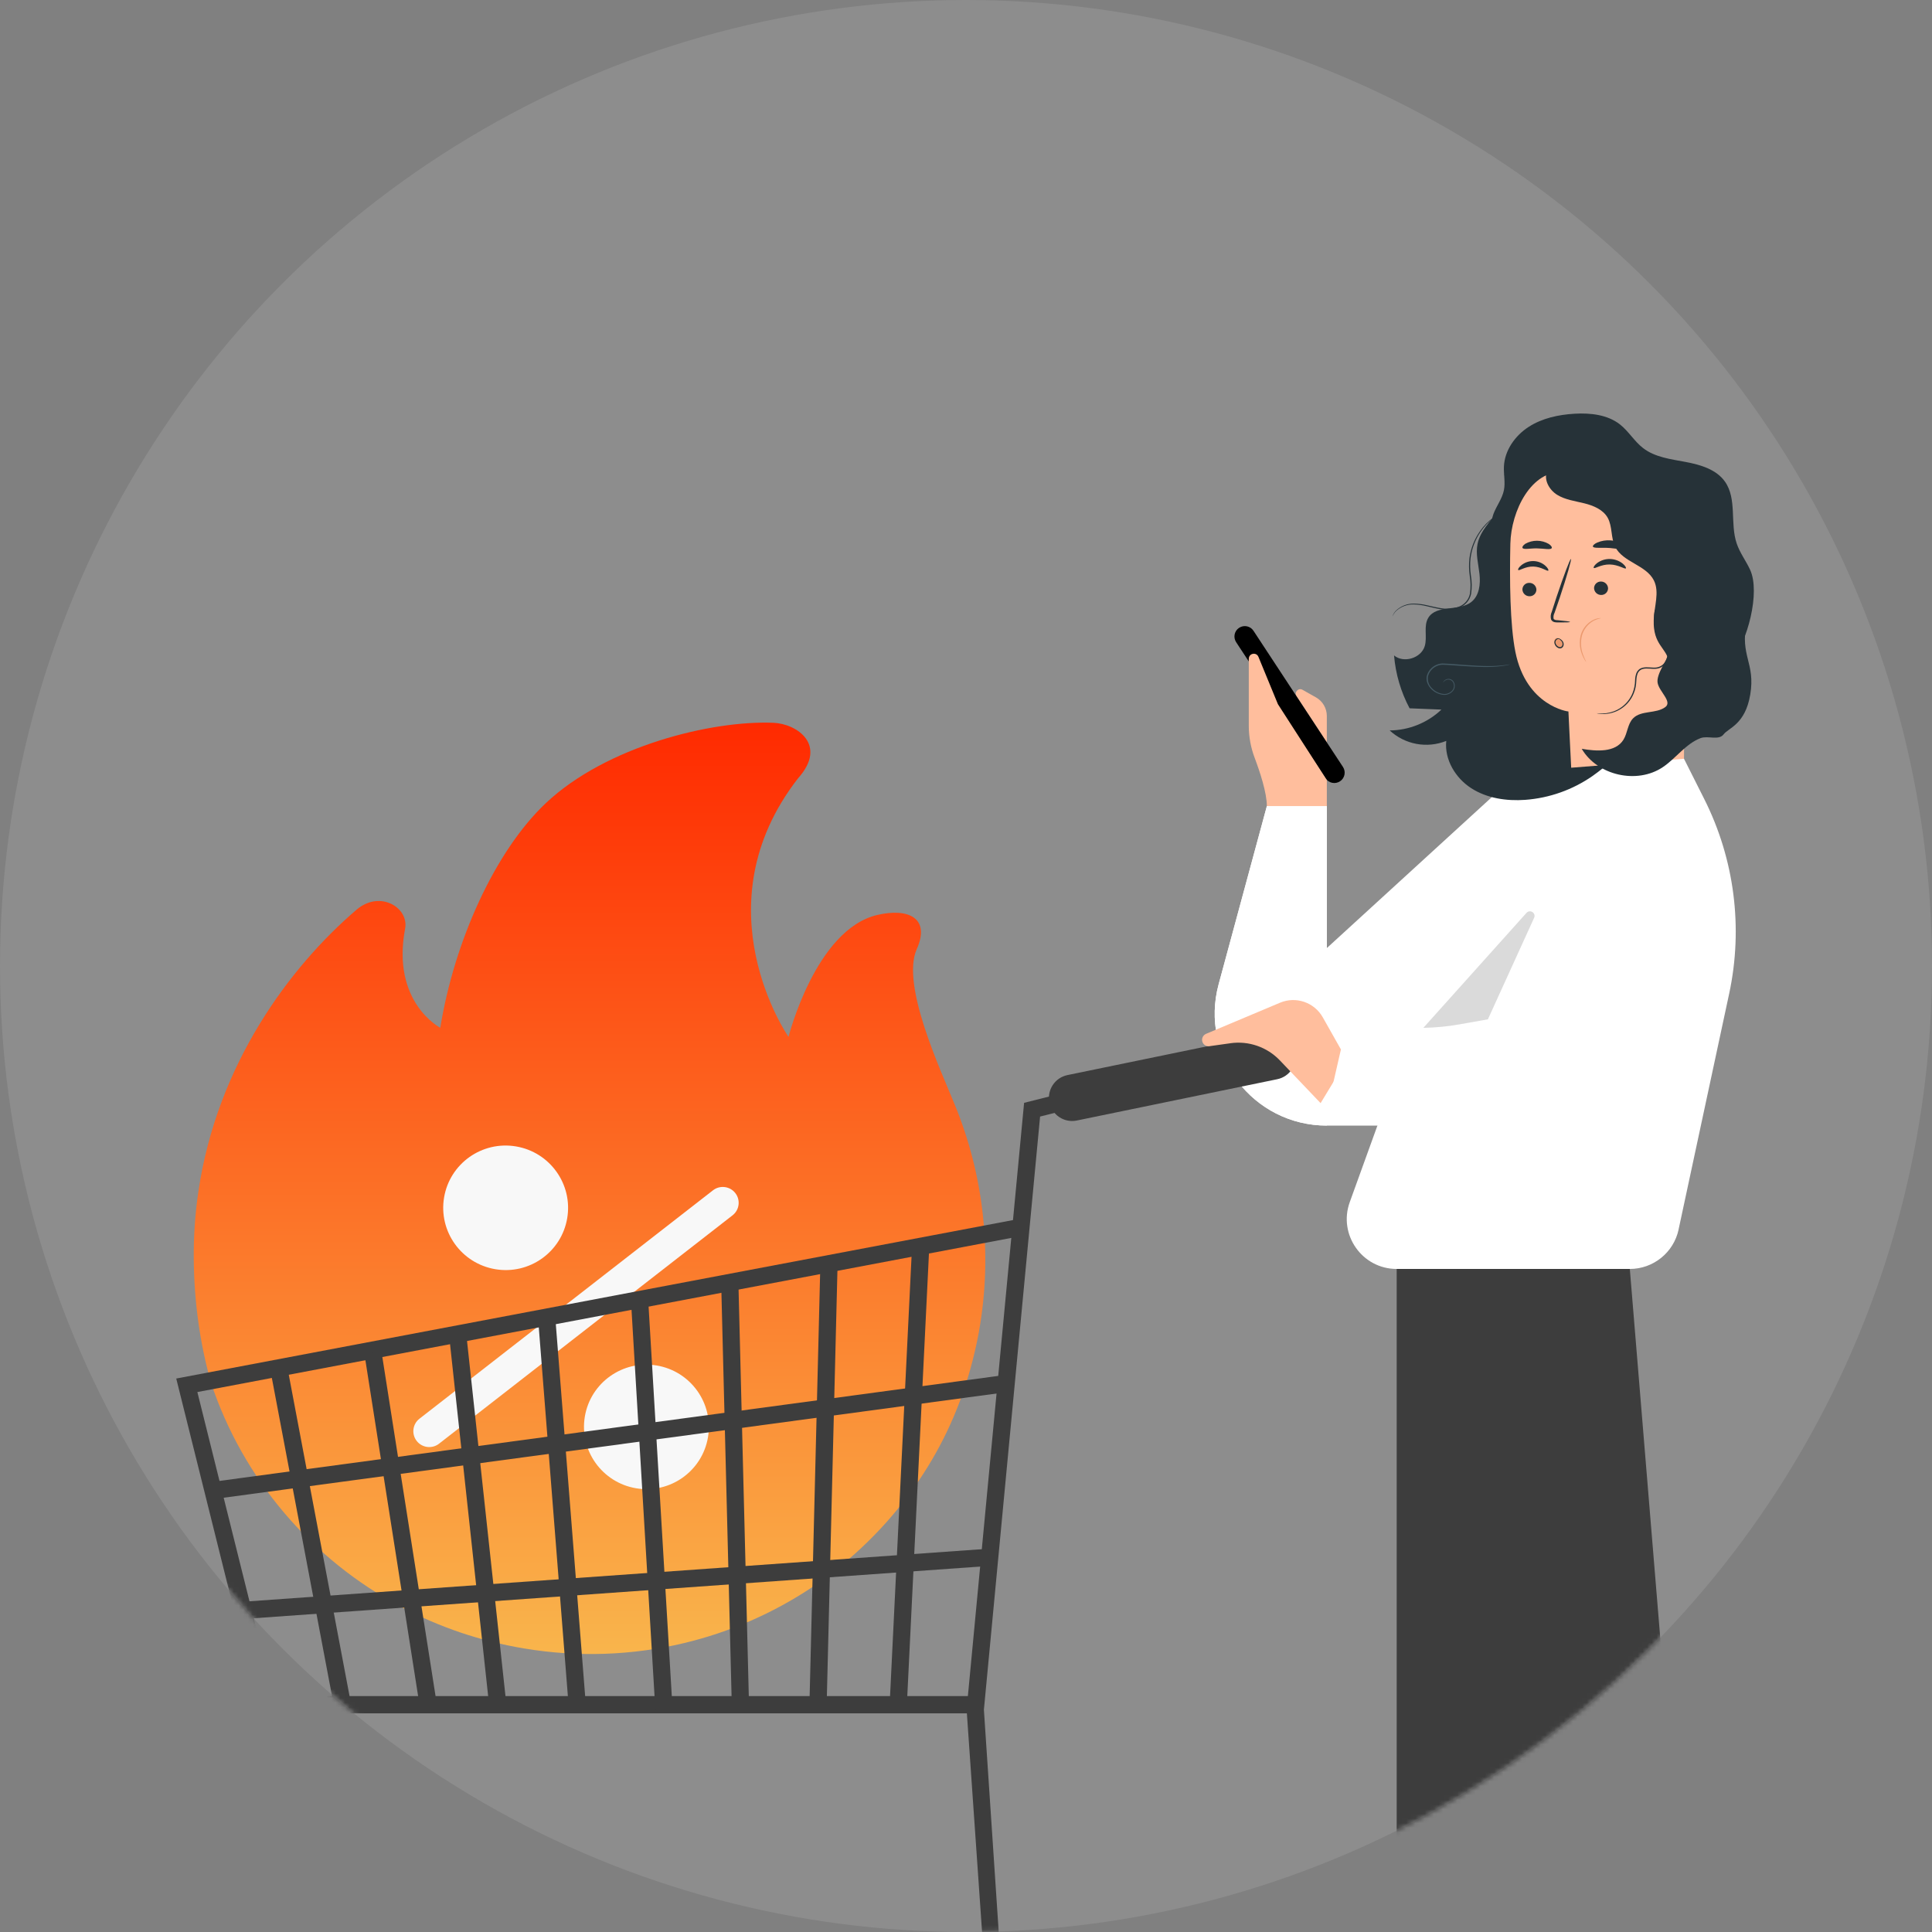 <svg width="417" height="417" viewBox="0 0 417 417" fill="none" xmlns="http://www.w3.org/2000/svg">
<rect x="0" y="0" width="417" height="417" fill="#808080" stroke="none"/>
<g clip-path="url(#clip0_244_84)">
<circle cx="208.5" cy="208.5" r="208.5" fill="#EAEAEA" fill-opacity="0.12"/>
<mask id="mask0_244_84" style="mask-type:alpha" maskUnits="userSpaceOnUse" x="0" y="0" width="417" height="417">
<circle cx="208.5" cy="208.5" r="208.5" fill="#D9D9D9"/>
</mask>
<g mask="url(#mask0_244_84)">
<g clip-path="url(#clip1_244_84)">
<path d="M95.033 221.833C98.045 203.168 106.854 183.674 117.829 173.329C130.86 161.046 153.576 155.46 166.935 156.006C172.015 156.215 178.707 160.788 172.255 167.982C150.67 195.73 170.193 223.804 170.193 223.804C170.193 223.804 176.027 200.628 189.325 197.492C195.981 195.922 200.902 198.083 197.867 204.875C194.443 212.547 202.928 230.721 206.065 238.398C209.202 246.075 211.238 253.997 212.134 262.208C213.049 270.636 212.787 278.963 211.333 287.173L211.252 287.657C210.759 290.307 210.148 292.943 209.417 295.565C206.855 304.748 202.819 313.255 197.264 321.093C191.249 329.578 183.906 336.705 175.327 342.556C175.259 342.604 175.19 342.653 175.122 342.695C166.819 348.207 157.513 352.285 147.617 354.648C136.64 357.27 124.933 357.78 113.058 355.79C103.64 354.213 94.835 351.181 86.839 346.972C67.129 336.595 52.369 319.056 45.548 298.465C43.176 290.061 41.917 281.188 41.821 271.852C41.769 266.776 42.125 261.869 42.825 257.146C46.856 229.723 62.556 208.669 76.957 196.35C82.006 192.034 88.295 195.903 87.439 200.435C84.43 216.367 95.033 221.833 95.033 221.833Z" fill="url(#paint0_linear_244_84)"/>
<path d="M137.301 321.229C144.641 322.458 151.586 317.523 152.812 310.203C154.039 302.884 149.081 295.954 141.742 294.724C134.401 293.495 127.457 298.43 126.231 305.75C125.005 313.069 129.961 319.998 137.301 321.229Z" fill="#F8F8F8"/>
<path d="M106.918 273.944C114.259 275.175 121.203 270.238 122.429 262.919C123.655 255.599 118.699 248.67 111.359 247.439C104.019 246.21 97.075 251.147 95.848 258.465C94.622 265.784 99.578 272.715 106.918 273.944Z" fill="#F8F8F8"/>
<path d="M158.114 262.311C159.608 261.149 159.873 258.999 158.707 257.509C157.541 256.019 155.384 255.753 153.892 256.914L90.534 306.214C89.041 307.376 88.776 309.525 89.942 311.016C91.109 312.506 93.265 312.772 94.758 311.61L158.114 262.311Z" fill="#F8F8F8"/>
<path d="M273.438 173.996H286.384V204.628L328.081 166.484V242.944H286.384C270.451 242.944 258.872 227.811 263.033 212.435L273.438 173.996Z" fill="white"/>
<path d="M286.38 160.234V154.539C286.38 152.872 285.483 151.333 284.03 150.517L281.136 148.885C280.245 148.381 279.279 149.417 279.84 150.274L286.38 160.234Z" fill="#FFBE9D"/>
<path d="M289.221 168.637C290.257 167.96 290.541 166.571 289.864 165.535L270.551 136.148C269.874 135.112 268.485 134.829 267.45 135.506C266.414 136.183 266.13 137.572 266.807 138.608L286.119 167.995C286.797 169.031 288.185 169.315 289.221 168.637Z" fill="black"/>
<path d="M269.535 142.184V156.652C269.535 159.002 269.964 161.334 270.791 163.533C271.932 166.56 273.436 171.097 273.436 173.991H286.382V168.377L275.821 151.982L271.619 141.773C271.167 140.679 269.541 140.998 269.541 142.184" fill="#FFBE9D"/>
<path d="M362.302 265.376L373.223 214.46C376.267 200.258 374.375 185.443 367.846 172.468L357.724 152.346L335.948 161.409C329.067 164.273 323.701 169.899 321.173 176.907L291.333 259.456C288.793 266.475 293.996 273.889 301.461 273.889H351.775C356.85 273.889 361.243 270.34 362.308 265.376" fill="white"/>
<path d="M351.778 273.889L366.542 452.828C367.178 460.532 361.096 467.129 353.369 467.129H314.676C307.379 467.129 301.459 461.214 301.459 453.911V273.883H351.773L351.778 273.889Z" fill="#3D3D3D"/>
<path d="M357.726 152.352L349.717 147.242L338.757 154.1L336.007 165.171C335.631 166.681 337.367 167.822 338.606 166.878L357.721 152.347L357.726 152.352Z" fill="#E47B4C"/>
<path d="M286.381 173.997V242.946C270.449 242.946 258.868 227.812 263.029 212.435L273.435 173.997H286.381Z" fill="white"/>
<path d="M65.936 435.434H216.792L212.363 369.032L224.492 240.995L247.373 235.236L246.466 231.633L221.039 238.034L208.631 368.984L208.642 369.134L212.806 429.065H65.936V435.434Z" fill="#3D3D3D"/>
<path d="M56.043 369.804H210.497V366.087H58.947L42.597 300.458L221.253 266.625L220.562 262.976L38.039 297.542L56.043 369.804Z" fill="#3D3D3D"/>
<path d="M216.915 296.777L217.413 300.461L46.219 323.545L45.723 319.861L216.915 296.777Z" fill="#3D3D3D"/>
<path d="M213.471 334.263L213.736 337.97L52.199 349.465L51.935 345.756L213.471 334.263Z" fill="#3D3D3D"/>
<path d="M196.86 268.911L200.574 269.092L195.733 368.035L192.021 367.854L196.86 268.911Z" fill="#3D3D3D"/>
<path d="M177.068 272.708L180.784 272.8L178.455 366.738L174.738 366.645L177.068 272.708Z" fill="#3D3D3D"/>
<path d="M159.351 275.858L161.692 368.962L157.976 369.055L155.635 275.952L159.351 275.858Z" fill="#3D3D3D"/>
<path d="M139.894 280.386L145.168 368.902L141.456 369.123L136.182 280.607L139.894 280.386Z" fill="#3D3D3D"/>
<path d="M119.79 283.583L126.333 366.534L122.627 366.825L116.084 283.875L119.79 283.583Z" fill="#3D3D3D"/>
<path d="M100.659 288.116L109.281 367.738L105.585 368.139L96.963 288.517L100.659 288.116Z" fill="#3D3D3D"/>
<path d="M82.323 291.622L94.06 366.398L90.387 366.975L78.65 292.198L82.323 291.622Z" fill="#3D3D3D"/>
<path d="M62.01 295.043L75.699 367.414L72.046 368.104L58.357 295.733L62.01 295.043Z" fill="#3D3D3D"/>
<path d="M279.571 227.022C280.13 229.729 278.386 232.377 275.679 232.936L232.417 241.851C229.71 242.409 227.06 240.665 226.503 237.959C225.944 235.249 227.688 232.604 230.395 232.045L273.657 223.13C276.364 222.571 279.013 224.316 279.571 227.022Z" fill="#3D3D3D"/>
<path d="M314.962 221.105L321.147 220.008L331.12 198.106C331.591 197.071 330.235 196.185 329.474 197.032L307.215 221.848C309.791 221.802 312.386 221.564 314.962 221.105Z" fill="#DADADA"/>
<path d="M265.57 225.172L261.044 225.807C260.405 225.896 259.787 225.54 259.552 224.937C259.275 224.238 259.613 223.441 260.308 223.146L276.281 216.424C279.709 214.979 283.672 216.338 285.504 219.574L290.695 228.762L285.035 238.098L276.258 228.888C273.504 225.996 269.523 224.609 265.565 225.166L265.57 225.172Z" fill="#FFBE9D"/>
<path d="M318.555 255.766L287.217 236.151L289.65 225.508L323.484 231.774L338.048 186.238L366.756 233.128L353.714 249.66C345.268 260.369 330.117 262.998 318.555 255.766Z" fill="white"/>
<path d="M299.945 157.657C304.103 157.622 308.095 156.014 311.116 153.156L304.243 152.879C302.361 149.343 301.22 145.461 300.89 141.47C302.979 143.208 306.744 142.06 307.517 139.443C308.107 137.454 307.204 135.109 308.285 133.339C310.055 130.436 314.918 132.034 317.581 129.919C319.294 128.561 319.571 126.071 319.331 123.898C319.091 121.726 318.474 119.538 318.913 117.397C319.482 114.625 321.681 112.536 323.363 110.254C325.044 107.972 326.24 104.755 324.663 102.421L369.024 117.679C372.157 123.298 373.562 128.645 374.607 134.989C375.651 141.334 375.944 148.957 370.982 153.067C366.021 157.176 358.761 157.391 353.063 160.529C349.653 162.403 346.911 165.27 343.72 167.495C339.43 170.474 334.421 172.25 329.212 172.638C325.175 172.93 320.95 172.314 317.545 170.121C314.14 167.928 311.742 163.944 312.16 159.918C310.119 160.736 307.887 160.958 305.725 160.558C303.562 160.157 301.558 159.151 299.945 157.657Z" fill="#263238"/>
<path d="M377.744 122.985C376.851 121.053 375.529 119.33 374.845 117.304C373.372 112.969 374.95 107.716 372.323 103.967C370.453 101.304 367.022 100.312 363.815 99.706C360.608 99.1 357.203 98.704 354.628 96.704C352.743 95.242 351.495 93.049 349.63 91.592C346.946 89.503 343.306 89.106 339.911 89.294C336.422 89.493 332.876 90.245 329.941 92.14C327.006 94.035 324.755 97.21 324.604 100.704C324.531 102.406 324.938 104.134 324.604 105.8C324.233 107.638 323.006 109.178 322.342 110.933C321.687 112.808 321.674 114.848 322.304 116.732C322.935 118.616 324.174 120.237 325.826 121.34L353.229 149.261C358.451 150.561 370.286 146.853 373.717 142.707C377.148 138.561 380 127.893 377.744 122.985Z" fill="#263238"/>
<path d="M325.993 117.361C326.155 110.27 330.49 101.403 337.567 101.863L359.799 106.562C360.835 106.636 361.805 107.092 362.523 107.842C363.24 108.592 363.652 109.582 363.68 110.62L363.471 163.772L339.123 165.704C338.898 161.422 338.528 153.522 338.528 153.563C338.528 153.605 329.43 152.425 327.08 140.713C325.91 134.864 325.816 125.241 325.993 117.361Z" fill="#FFBE9D"/>
<path d="M344.058 126.922C344.065 127.321 344.228 127.7 344.512 127.98C344.797 128.259 345.179 128.416 345.578 128.416C345.771 128.423 345.964 128.391 346.145 128.322C346.326 128.254 346.491 128.15 346.631 128.017C346.771 127.883 346.883 127.723 346.961 127.546C347.038 127.369 347.079 127.178 347.082 126.985C347.068 126.591 346.902 126.218 346.619 125.944C346.335 125.67 345.956 125.517 345.562 125.518C345.371 125.511 345.181 125.541 345.001 125.608C344.822 125.675 344.658 125.777 344.518 125.907C344.379 126.038 344.266 126.195 344.187 126.369C344.108 126.543 344.064 126.731 344.058 126.922Z" fill="#263238"/>
<path d="M328.593 127.225C328.606 127.619 328.771 127.993 329.055 128.267C329.339 128.541 329.719 128.694 330.113 128.692C330.306 128.7 330.499 128.669 330.68 128.601C330.86 128.533 331.026 128.43 331.166 128.297C331.306 128.164 331.418 128.004 331.496 127.827C331.573 127.65 331.615 127.46 331.617 127.267C331.604 126.873 331.437 126.501 331.154 126.228C330.87 125.955 330.491 125.803 330.097 125.805C329.905 125.797 329.713 125.828 329.532 125.895C329.352 125.963 329.187 126.066 329.046 126.198C328.906 126.331 328.794 126.49 328.716 126.666C328.638 126.842 328.597 127.032 328.593 127.225Z" fill="#263238"/>
<path d="M327.689 123.022C327.882 123.278 329.172 122.233 330.948 122.28C332.724 122.327 333.982 123.398 334.186 123.147C334.285 123.037 334.092 122.583 333.544 122.103C332.831 121.474 331.919 121.118 330.969 121.1C330.019 121.082 329.093 121.402 328.358 122.003C327.778 122.463 327.574 122.912 327.689 123.022Z" fill="#263238"/>
<path d="M343.995 122.578C344.209 122.823 345.562 121.794 347.458 121.836C349.353 121.878 350.716 122.912 350.925 122.672C351.03 122.562 350.821 122.113 350.226 121.627C349.434 121.009 348.462 120.666 347.458 120.65C346.462 120.635 345.49 120.951 344.695 121.549C344.099 122.024 343.88 122.463 343.995 122.578Z" fill="#263238"/>
<path d="M338.872 134.238C338.872 134.144 337.858 134.013 336.208 133.867C335.79 133.867 335.393 133.778 335.315 133.496C335.26 133.069 335.338 132.635 335.54 132.253C335.888 131.23 336.255 130.159 336.642 129.042C338.166 124.468 339.253 120.687 339.065 120.656C338.877 120.625 337.498 124.254 335.973 128.823L334.928 132.055C334.689 132.567 334.635 133.147 334.777 133.695C334.844 133.839 334.942 133.966 335.065 134.066C335.188 134.167 335.333 134.238 335.487 134.274C335.721 134.325 335.959 134.348 336.198 134.342C337.843 134.363 338.866 134.332 338.872 134.238Z" fill="#263238"/>
<path d="M343.814 117.972C343.996 118.411 345.61 118.134 347.527 118.285C349.443 118.437 351.01 118.896 351.25 118.489C351.355 118.296 351.068 117.888 350.431 117.486C349.581 116.987 348.625 116.696 347.642 116.635C346.66 116.557 345.673 116.714 344.764 117.095C344.075 117.397 343.74 117.763 343.814 117.972Z" fill="#263238"/>
<path d="M328.636 118.291C328.955 118.672 330.245 118.332 331.77 118.364C333.295 118.395 334.606 118.709 334.904 118.332C335.039 118.15 334.846 117.774 334.287 117.403C333.517 116.957 332.644 116.719 331.753 116.713C330.863 116.708 329.987 116.935 329.211 117.372C328.689 117.732 328.501 118.108 328.636 118.291Z" fill="#263238"/>
<path d="M364.723 107.659C363.449 106.124 361.412 105.497 359.5 105.006C351.152 102.861 342.576 101.722 333.957 101.612C333.105 103.476 334.359 105.727 336.098 106.802C337.837 107.878 339.947 108.139 341.932 108.63C343.916 109.121 346.005 109.983 347.008 111.763C348.052 113.659 347.65 116.102 348.622 118.029C350.298 121.382 355.312 121.935 356.978 125.293C358.231 127.836 357.025 130.843 356.978 133.674C356.946 135.114 357.223 136.545 357.788 137.87C358.354 139.195 359.197 140.384 360.259 141.357C361.322 142.331 362.58 143.066 363.95 143.514C365.319 143.962 366.769 144.112 368.201 143.955C367.602 133.86 367 123.749 366.394 113.622C366.258 111.544 366.076 109.283 364.723 107.659Z" fill="#263238"/>
<path d="M335.482 138.274C335.492 138.135 335.549 138.003 335.644 137.901C335.739 137.798 335.866 137.731 336.004 137.71H336.072C336.394 137.722 336.7 137.851 336.933 138.073C337.166 138.296 337.309 138.596 337.336 138.916C337.356 139.132 337.297 139.348 337.169 139.523C337.041 139.699 336.853 139.821 336.641 139.867C336.197 139.898 335.863 139.486 335.659 139.089C335.526 138.839 335.464 138.557 335.482 138.274Z" fill="#EB996E"/>
<path d="M300.497 133.188C300.681 132.708 300.958 132.27 301.312 131.898C302.343 130.942 303.708 130.427 305.114 130.462C306.079 130.484 307.039 130.614 307.976 130.849C308.994 131.078 310.065 131.371 311.266 131.543C312.513 131.736 313.789 131.611 314.974 131.178C315.606 130.933 316.169 130.539 316.614 130.029C317.064 129.495 317.376 128.858 317.523 128.175C317.718 126.848 317.7 125.497 317.471 124.175C317.289 122.965 317.264 121.737 317.398 120.52C317.653 118.459 318.398 116.49 319.57 114.776C320.353 113.61 321.323 112.581 322.443 111.732L322.965 111.34L323.372 111.079C323.487 111.01 323.597 110.933 323.701 110.849C323.575 110.897 323.454 110.958 323.341 111.032L322.918 111.272L322.396 111.648C321.239 112.475 320.236 113.496 319.429 114.667C318.212 116.398 317.434 118.4 317.162 120.499C317.023 121.738 317.042 122.989 317.22 124.222C317.441 125.515 317.459 126.835 317.272 128.133C317.145 128.765 316.86 129.355 316.443 129.847C316.027 130.339 315.493 130.718 314.891 130.948C313.747 131.366 312.518 131.491 311.313 131.313C310.154 131.162 309.067 130.864 308.039 130.645C307.084 130.414 306.106 130.293 305.124 130.285C304.407 130.278 303.696 130.413 303.031 130.682C302.366 130.95 301.76 131.348 301.249 131.851C300.985 132.138 300.773 132.468 300.623 132.828C300.587 132.92 300.557 133.014 300.534 133.11C300.497 133.151 300.492 133.183 300.497 133.188Z" fill="#263238"/>
<path d="M311.5 147.344C311.5 147.344 311.547 147.24 311.683 147.083C311.885 146.857 312.165 146.715 312.467 146.686C312.698 146.656 312.933 146.697 313.141 146.803C313.349 146.909 313.52 147.076 313.631 147.282C313.779 147.554 313.844 147.863 313.816 148.172C313.788 148.481 313.669 148.774 313.474 149.015C313.227 149.299 312.913 149.517 312.56 149.648C312.207 149.78 311.826 149.82 311.453 149.767C310.578 149.65 309.766 149.246 309.145 148.618C308.785 148.294 308.511 147.886 308.347 147.431C308.183 146.975 308.134 146.486 308.205 146.007C308.332 145.507 308.572 145.043 308.907 144.651C309.242 144.259 309.663 143.95 310.137 143.746C310.616 143.533 311.14 143.444 311.662 143.485C312.185 143.485 312.707 143.538 313.229 143.569L316.211 143.778C318.117 143.913 319.836 143.976 321.282 143.955C322.425 143.947 323.565 143.853 324.693 143.673C325.095 143.616 325.398 143.538 325.607 143.491C325.713 143.471 325.818 143.443 325.92 143.407C325.92 143.376 325.476 143.47 324.677 143.569C323.551 143.708 322.417 143.772 321.282 143.762C319.841 143.762 318.149 143.673 316.232 143.527L313.25 143.303C312.728 143.266 312.205 143.235 311.683 143.214C311.118 143.169 310.55 143.268 310.033 143.501C309.518 143.72 309.061 144.056 308.699 144.482C308.336 144.908 308.078 145.412 307.944 145.955C307.847 146.483 307.908 147.029 308.121 147.522C308.317 147.988 308.605 148.411 308.967 148.764C309.633 149.424 310.498 149.844 311.427 149.96C311.837 150.015 312.253 149.965 312.638 149.814C313.023 149.663 313.363 149.417 313.626 149.099C313.838 148.829 313.964 148.501 313.989 148.159C314.013 147.816 313.934 147.474 313.762 147.177C313.634 146.951 313.439 146.77 313.205 146.658C312.97 146.546 312.707 146.508 312.451 146.55C312.292 146.571 312.139 146.622 312 146.702C311.861 146.782 311.739 146.888 311.641 147.015C311.565 147.11 311.516 147.224 311.5 147.344Z" fill="#455A64"/>
<path d="M342.362 142.874C342.403 142.874 342.033 142.279 341.672 141.266C341.192 139.954 341.113 138.529 341.448 137.172C341.827 135.827 342.722 134.686 343.939 133.997C344.455 133.74 345.003 133.55 345.568 133.433C345.411 133.404 345.25 133.404 345.093 133.433C344.659 133.489 344.239 133.62 343.85 133.82C343.204 134.151 342.634 134.613 342.176 135.175C341.718 135.738 341.381 136.389 341.187 137.089C340.83 138.497 340.938 139.982 341.495 141.324C341.655 141.726 341.849 142.114 342.074 142.483C342.15 142.627 342.247 142.759 342.362 142.874Z" fill="#EB996E"/>
<path d="M350.393 159.678C351.297 158.231 351.286 156.263 352.482 155.046C354.226 153.26 357.438 154.101 359.439 152.613C361.005 151.443 358.128 149.302 357.778 147.391C357.428 145.48 360.06 142.075 359.867 141.678C358.822 139.219 356.164 138.248 357.146 131.642L376.992 134.373C375.519 141.631 378.919 143.052 377.77 149.924C376.694 156.372 373.07 157.109 372.025 158.498C370.981 159.887 368.62 158.712 367.027 159.323C363.815 160.56 361.747 163.678 358.885 165.589C353.328 169.322 344.784 167.385 341.395 161.62C344.627 162.184 348.659 162.435 350.393 159.678Z" fill="#263238"/>
<path d="M344.61 153.939C344.71 153.979 344.815 154.006 344.923 154.018C345.226 154.075 345.534 154.106 345.842 154.112C347.273 154.149 348.682 153.754 349.885 152.978C351.088 152.202 352.029 151.081 352.584 149.762C352.778 149.31 352.925 148.839 353.023 148.357C353.118 147.856 353.174 147.348 353.19 146.838C353.201 146.329 353.296 145.826 353.472 145.349C353.567 145.118 353.713 144.911 353.901 144.745C354.088 144.579 354.312 144.459 354.553 144.394C355.567 144.133 356.642 144.493 357.687 144.316C358.215 144.233 358.704 143.989 359.087 143.616C359.446 143.262 359.724 142.835 359.901 142.363C360.222 141.498 360.289 140.559 360.095 139.658C359.942 138.888 359.738 138.129 359.483 137.386C359.083 136.338 358.866 135.229 358.841 134.107C358.87 133.695 358.933 133.287 359.029 132.885C358.98 132.982 358.941 133.083 358.914 133.188C358.824 133.485 358.769 133.792 358.752 134.102C358.735 135.24 358.924 136.373 359.311 137.444C359.552 138.181 359.746 138.932 359.891 139.694C360.065 140.555 359.994 141.446 359.687 142.269C359.536 142.719 359.269 143.12 358.912 143.433C358.555 143.746 358.121 143.959 357.656 144.049C356.679 144.227 355.608 143.851 354.47 144.133C354.19 144.21 353.931 144.349 353.713 144.541C353.495 144.733 353.323 144.972 353.211 145.24C353.026 145.742 352.926 146.271 352.913 146.806C352.905 147.784 352.712 148.751 352.344 149.657C351.705 151.193 350.541 152.452 349.059 153.208C348.057 153.713 346.953 153.983 345.832 153.997C345.048 154.002 344.615 153.913 344.61 153.939Z" fill="#263238"/>
<path d="M336.719 137.935C336.719 137.935 336.677 137.835 336.51 137.783C336.39 137.753 336.264 137.752 336.143 137.78C336.023 137.809 335.91 137.865 335.815 137.945C335.673 138.067 335.571 138.228 335.521 138.409C335.472 138.59 335.478 138.781 335.539 138.958C335.6 139.177 335.713 139.378 335.87 139.543C336.027 139.708 336.221 139.831 336.437 139.904C336.556 139.945 336.682 139.957 336.807 139.94C336.931 139.923 337.05 139.876 337.152 139.804C337.334 139.664 337.454 139.458 337.487 139.23C337.515 139.048 337.498 138.863 337.439 138.689C337.38 138.516 337.28 138.359 337.147 138.232C336.931 137.997 336.646 137.838 336.332 137.778C336.332 137.825 336.646 137.966 337.006 138.363C337.106 138.472 337.178 138.603 337.219 138.745C337.26 138.888 337.267 139.037 337.241 139.183C337.214 139.343 337.126 139.487 336.996 139.585C336.926 139.633 336.846 139.663 336.763 139.673C336.679 139.683 336.594 139.672 336.515 139.642C336.345 139.584 336.19 139.487 336.062 139.359C335.934 139.232 335.837 139.077 335.779 138.906C335.725 138.772 335.711 138.626 335.74 138.485C335.769 138.343 335.839 138.214 335.941 138.112C336.082 137.98 336.269 137.907 336.463 137.908C336.63 137.903 336.709 137.95 336.719 137.935Z" fill="#263238"/>
</g>
</g>
</g>
<defs>
<linearGradient id="paint0_linear_244_84" x1="127.242" y1="155.969" x2="127.242" y2="357.004" gradientUnits="userSpaceOnUse">
<stop stop-color="#FF2A00"/>
<stop offset="1" stop-color="#F9B54C"/>
</linearGradient>
<clipPath id="clip0_244_84">
<rect width="417" height="417" fill="white"/>
</clipPath>
<clipPath id="clip1_244_84">
<rect width="468.211" height="374.568" fill="white" transform="translate(-24.875 80.474)"/>
</clipPath>
</defs>
</svg>
